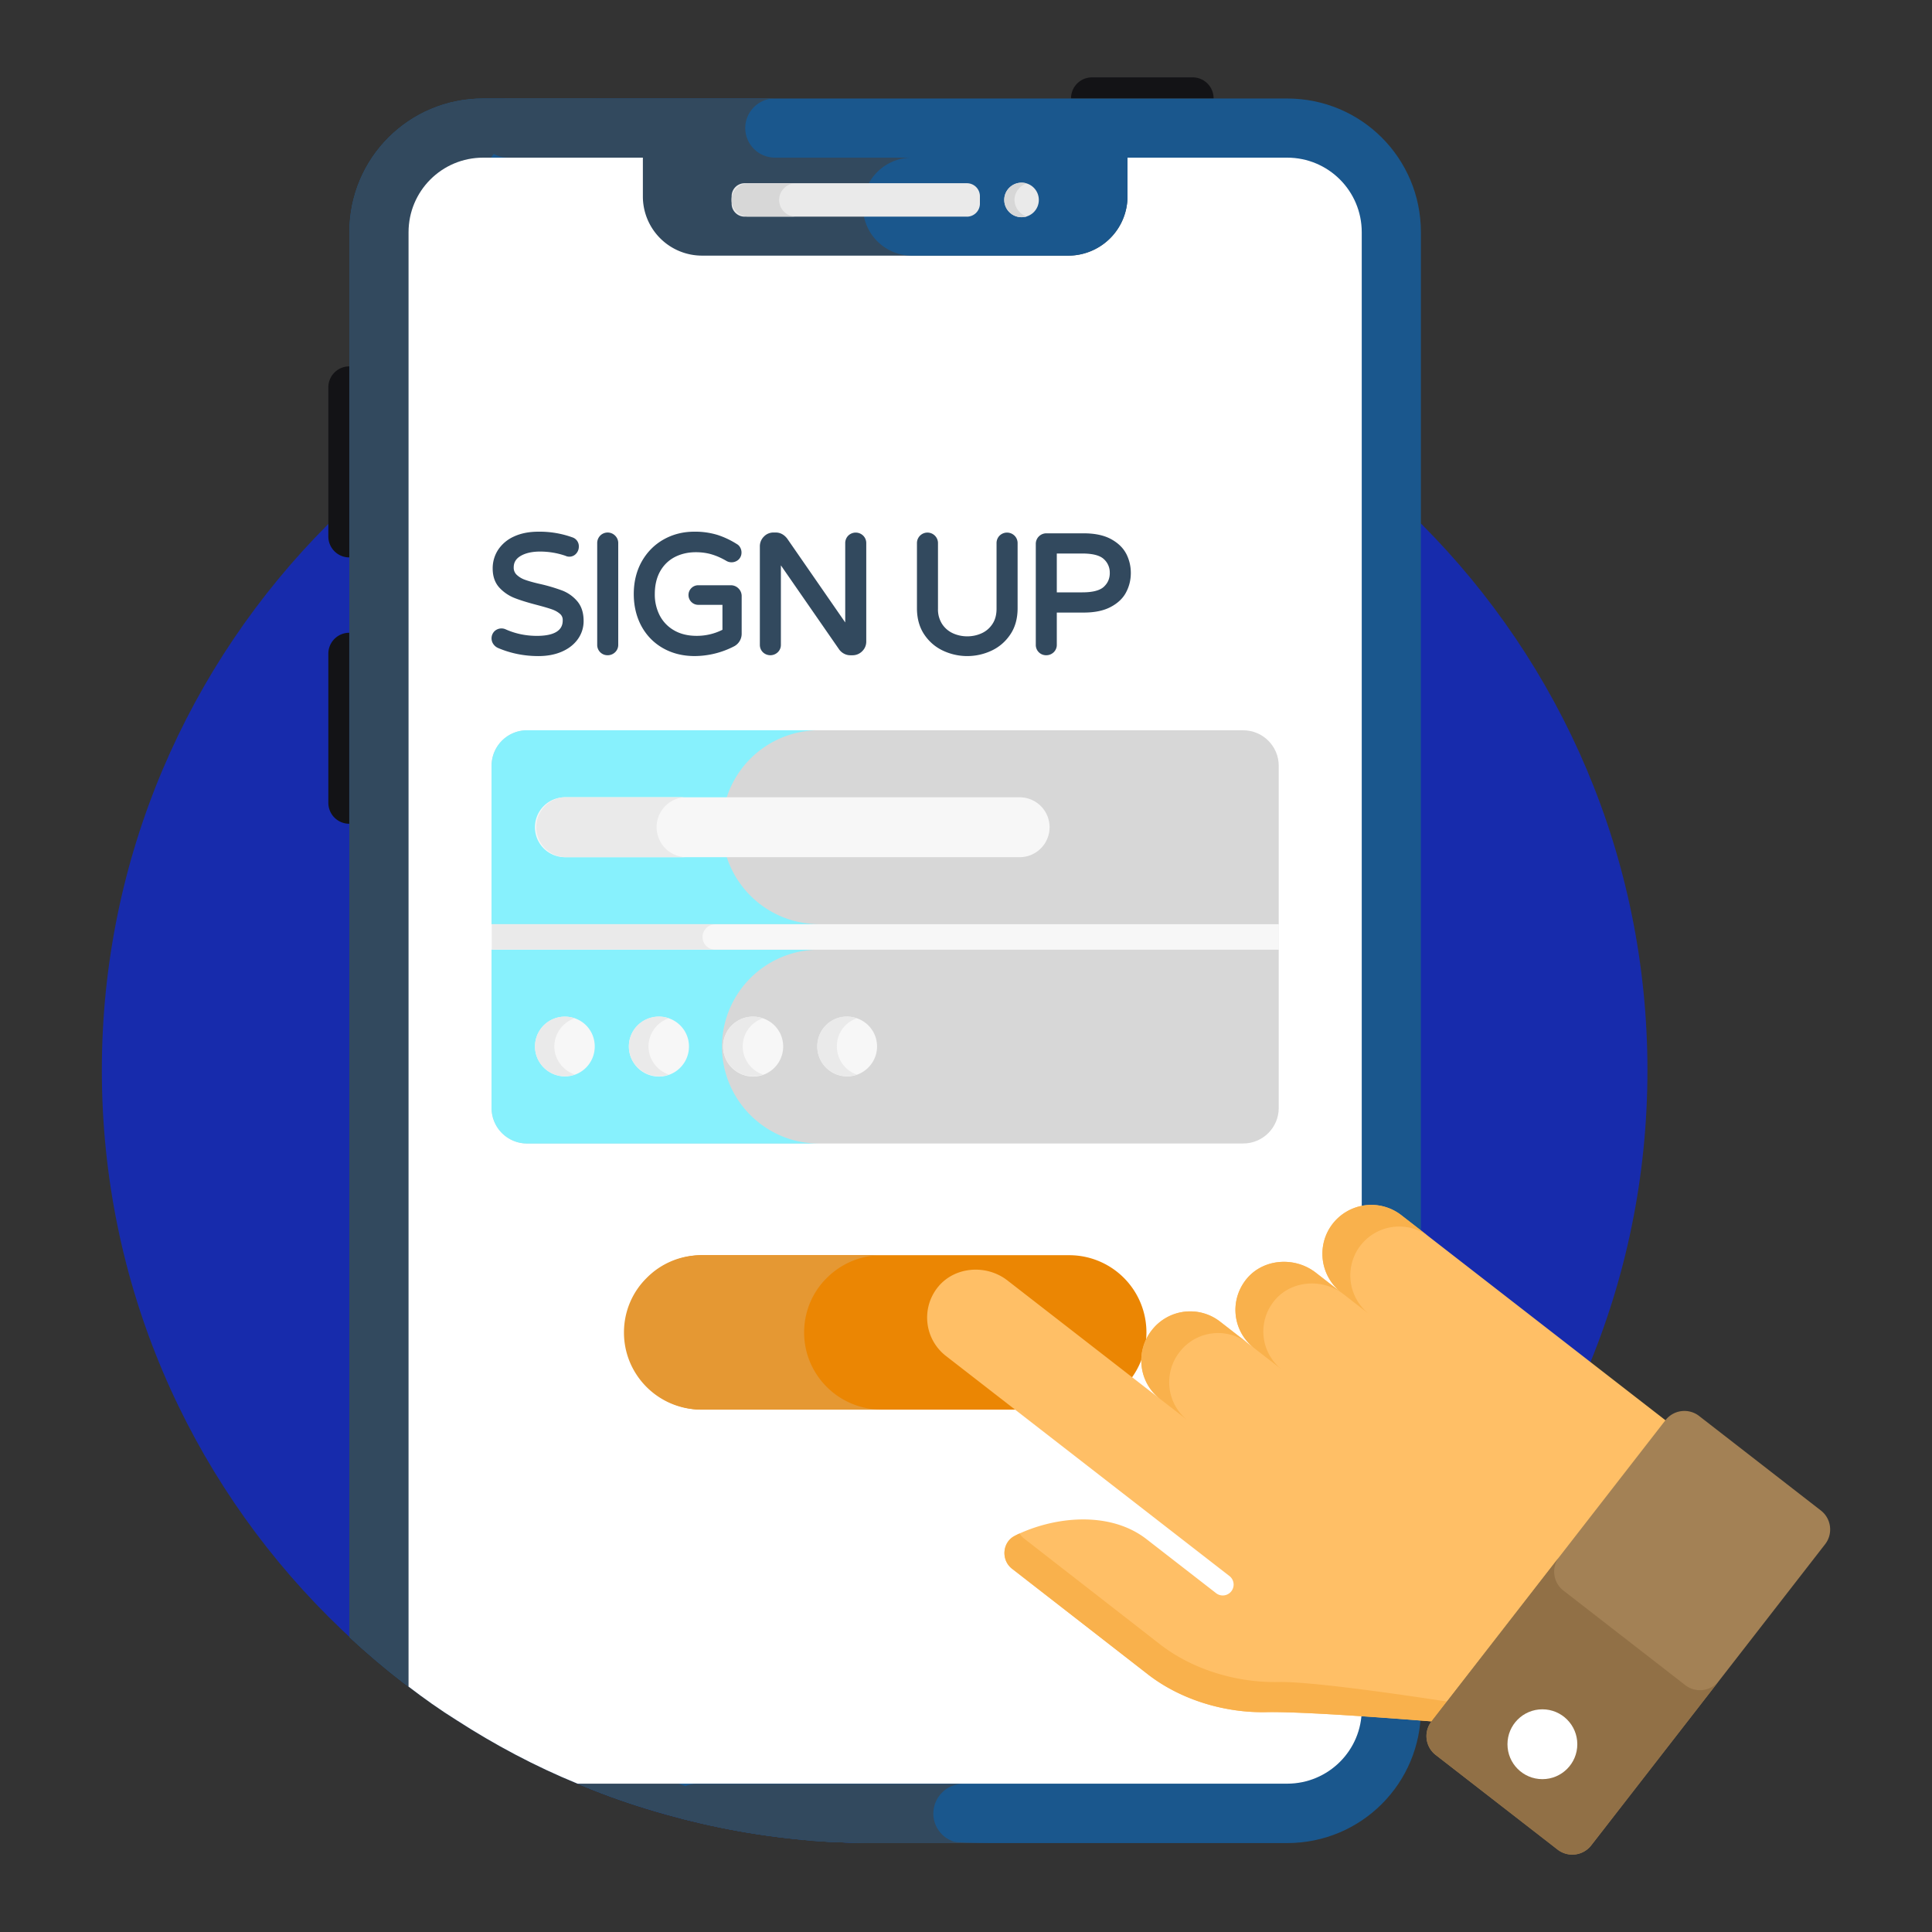 <svg xmlns="http://www.w3.org/2000/svg" viewBox="0 0 80 80" id="SignUp">
  <rect x="0" y="0" width="80" height="80" fill="#333333" stroke="none"/>
  <path fill="#172bac" d="M68.217 44.318c0 17.67-14.313 32-31.99 32-17.615 0-32.01-14.283-32.01-32 0-17.65 14.338-32 32-32 17.717 0 32 14.355 32 32z" class="color75d38f svgShape"></path>
  <path fill="#1a578d" d="M58.837 9.618v61.16c0 3.07-2.47 5.54-5.54 5.54h-17.07c-.52 0-1.04-.01-1.55-.04-.22 0-.44-.01-.66-.03-.35-.02-.69-.04-1.04-.08.26.03.52.05.79.06-2.12-.16-4.18-.53-6.17-1.09-1.05-.29-2.08-.63-3.08-1.03-.2-.08-.4-.16-.6-.25-1.76-.72-3.43-1.61-5.01-2.63-.69-.43-1.35-.9-1.99-1.39l-.21-.15c-.78-.6-1.52-1.23-2.24-1.9V9.619c0-3.07 2.47-5.54 5.54-5.54h33.29c3.07 0 5.54 2.47 5.54 5.54z" class="color3f596b svgShape"></path>
  <path fill="#32495e" d="M41.157 76.318h-4.93c-.52 0-1.04-.01-1.55-.04-.22 0-.44-.01-.66-.03-.35-.02-.69-.04-1.04-.08.26.03.52.05.79.06-2.12-.16-4.18-.53-6.17-1.09-1.05-.29-2.08-.63-3.08-1.03-.2-.08-.4-.16-.6-.25-1.76-.72-3.43-1.61-5.01-2.63-.69-.43-1.35-.9-1.99-1.39l-.21-.15c-.78-.6-1.52-1.23-2.24-1.9V9.618c0-3.07 2.47-5.54 5.54-5.54h4.93c-1.85 0-3.49.9-4.49 2.29-.04.05-.07.1-.12.16-.58.88-.93 1.95-.93 3.09v59.31c.79.6 1.6 1.18 2.45 1.72 1.96 1.27 4.06 2.35 6.26 3.21.09.03.18.07.27.1 3.19 1.23 6.61 2.01 10.18 2.27h.03c.32.02.65.04.97.05h.02c.53.03 1.05.04 1.58.04z" class="color324a5e svgShape"></path>
  <path fill="#ffffff" d="M56.387 9.618v61.16c0 1.7-1.38 3.08-3.09 3.08h-29.38c-1.76-.72-3.43-1.61-5.01-2.63-.69-.43-1.35-.9-1.99-1.39V9.618c0-1.71 1.38-3.09 3.09-3.09h33.29c1.71 0 3.09 1.38 3.09 3.09z" class="colorffffff svgShape"></path>
  <path fill="#131316" d="M14.463 15.171v7.91a.866.866 0 0 1-.867-.867v-6.176c0-.479.388-.867.867-.867zm35.789-11.1h-5.903c0-.479.388-.867.867-.867h4.17c.478 0 .866.388.866.867zM14.462 26.2v7.91a.866.866 0 0 1-.866-.866v-6.177c0-.478.388-.866.867-.866z" class="color22303f svgShape"></path>
  <path fill="#32495e" d="M46.687 6.528v1.597a2.45 2.45 0 0 1-2.46 2.46H29.079a2.45 2.45 0 0 1-2.459-2.46V6.528h20.068z" class="color324a5e svgShape"></path>
  <path fill="#1a578d" d="M35.733 8.556c0 1.12.908 2.029 2.028 2.029h6.467a2.46 2.46 0 0 0 2.46-2.46V6.528H37.76c-1.12 0-2.029.908-2.029 2.028z" class="color3f596b svgShape"></path>
  <path fill="#eaeaea" d="M40.037 8.971h-9.203a.539.539 0 0 1-.539-.539v-.307c0-.297.241-.538.539-.538h9.203c.298 0 .539.24.539.538v.307a.539.539 0 0 1-.539.54z" class="colore6e9ee svgShape"></path>
  <path fill="#d7d7d7" d="M32.977 8.967h-1.992a.691.691 0 0 1-.694-.694c0-.373.308-.681.694-.681h1.992a.688.688 0 1 0 0 1.375z" class="colorced5e0 svgShape"></path>
  <circle cx="42.3" cy="8.279" r=".716" fill="#eaeaea" class="colore6e9ee svgShape"></circle>
  <path fill="#d7d7d7" d="M42.508 8.967c-.064.013-.128.025-.205.025a.718.718 0 0 1-.72-.72c0-.385.321-.706.72-.706.077 0 .141.013.205.026-.282.102-.5.372-.5.68 0 .322.218.592.5.695z" class="colorced5e0 svgShape"></path>
  <path fill="#32495e" d="M32.085 6.528H21.044c-.681 0-1.227-.547-1.227-1.227s.546-1.227 1.227-1.227h11.04c-.668 0-1.226.547-1.226 1.227s.558 1.227 1.227 1.227zm7.492 69.75c.09.03.19.04.29.04h-3.64c-.52 0-1.04-.01-1.55-.04-.22 0-.44-.01-.66-.03-.09 0-.17-.01-.25-.02-2.12-.16-4.18-.53-6.17-1.09v-.04c0-.52.32-.97.78-1.14.14-.06.29-.09.45-.09h11.04c-.67 0-1.22.55-1.22 1.23 0 .47.27.88.66 1.08.08.04.16.08.25.1h.02z" class="color324a5e svgShape"></path>
  <path fill="#d7d7d7" d="M21.827 47.349h29.651c.813 0 1.472-.66 1.472-1.472V39.32H20.355v6.557c0 .813.659 1.472 1.472 1.472z" class="colorced5e0 svgShape"></path>
  <path fill="#87f1fd" d="M33.911 47.351H21.825a1.47 1.47 0 0 1-1.471-1.471v-6.557H33.91a4.018 4.018 0 0 0-4.014 4.014c0 2.214 1.8 4.014 4.014 4.014z" class="coloracb3ba svgShape"></path>
  <path fill="#d7d7d7" d="M51.478 30.24h-29.65c-.814 0-1.473.659-1.473 1.472v6.557H52.95v-6.557c0-.813-.659-1.472-1.472-1.472z" class="colorced5e0 svgShape"></path>
  <path fill="#87f1fd" d="M33.911 38.265H20.354v-6.557a1.47 1.47 0 0 1 1.471-1.471h12.086a4.018 4.018 0 0 0-4.014 4.014c0 2.214 1.8 4.014 4.014 4.014z" class="coloracb3ba svgShape"></path>
  <path fill="#eaeaea" d="M20.361 38.275h32.586v1.043H20.361z" class="colore6e9ee svgShape"></path>
  <path fill="#f7f7f7" d="M52.948 38.275v1.043h-23.33a.515.515 0 0 1-.528-.514c0-.286.229-.529.528-.529h23.33zM42.221 33.014h-18.83a1.24 1.24 0 0 0 0 2.48h18.83a1.24 1.24 0 1 0 0-2.48z" class="coloreff1f4 svgShape"></path>
  <path fill="#eaeaea" d="M28.383 35.494h-4.986a1.244 1.244 0 0 1 0-2.486h4.986a1.244 1.244 0 0 0 0 2.486z" class="colore6e9ee svgShape"></path>
  <path fill="#f7f7f7" d="M32.43 43.334a1.244 1.244 0 0 1-2.488 0c0-.692.56-1.236 1.237-1.236.692 0 1.251.544 1.251 1.236zm-7.803 0c0 .678-.544 1.237-1.236 1.237-.678 0-1.237-.56-1.237-1.237 0-.692.56-1.236 1.237-1.236.692 0 1.236.544 1.236 1.236zm3.902 0a1.244 1.244 0 0 1-2.488 0c0-.692.56-1.236 1.251-1.236.677 0 1.237.544 1.237 1.236zm7.788 0c0 .678-.56 1.237-1.236 1.237-.692 0-1.237-.56-1.237-1.237 0-.692.545-1.236 1.236-1.236.678 0 1.237.544 1.237 1.236z" class="coloreff1f4 svgShape"></path>
  <path fill="#eaeaea" d="M31.597 44.494a1.241 1.241 0 0 1-1.657-1.157c0-.7.557-1.243 1.243-1.243.143 0 .285.029.414.071a1.223 1.223 0 0 0-.843 1.172c0 .528.357 1 .843 1.157zm-7.8 0a1.238 1.238 0 0 1-.4.072 1.235 1.235 0 1 1 .4-2.4 1.237 1.237 0 0 0-.843 1.17c0 .53.357.987.843 1.158zm3.9 0a1.24 1.24 0 0 1-.4.072c-.7 0-1.257-.558-1.257-1.23a1.238 1.238 0 0 1 1.657-1.17 1.223 1.223 0 0 0-.843 1.17c0 .53.357 1.001.843 1.158zm7.786 0a1.232 1.232 0 0 1-1.643-1.157 1.226 1.226 0 0 1 1.643-1.172 1.21 1.21 0 0 0-.829 1.172c0 .528.343 1 .829 1.157z" class="colore6e9ee svgShape"></path>
  <path fill="#32495e" d="M23.285 24.454h-.001a7.187 7.187 0 0 0-.887-.265c-.27-.06-.486-.12-.646-.177a.97.97 0 0 1-.357-.212.4.4 0 0 1-.122-.308c0-.2.09-.353.277-.466.205-.124.479-.187.814-.187.36 0 .716.06 1.05.175a.375.375 0 0 0 .45-.096.423.423 0 0 0 .105-.279.388.388 0 0 0-.272-.39 4.006 4.006 0 0 0-1.402-.233c-.387 0-.727.067-1.012.2a1.545 1.545 0 0 0-.656.55 1.4 1.4 0 0 0-.225.774c0 .326.093.593.279.795.177.19.39.335.634.43.23.09.536.185.908.282.275.072.488.134.632.185.133.046.246.11.337.19a.32.32 0 0 1 .11.248c0 .163 0 .66-1.068.66-.46 0-.895-.091-1.296-.271a.42.42 0 0 0-.472.089.419.419 0 0 0-.035.525c.05.07.113.122.19.157.52.223 1.083.337 1.674.337.362 0 .687-.061.965-.181.283-.122.507-.296.665-.516a1.27 1.27 0 0 0 .242-.76c0-.338-.09-.613-.266-.818a1.547 1.547 0 0 0-.615-.438zm1.567-2.273a.436.436 0 0 0-.123.309v4.21a.425.425 0 0 0 .431.432.438.438 0 0 0 .31-.124.419.419 0 0 0 .13-.308v-4.21a.428.428 0 0 0-.129-.31.435.435 0 0 0-.62.001zm5.406 2.053h-1.344a.4.4 0 0 0-.287.119.4.4 0 0 0-.118.286.4.4 0 0 0 .118.286.4.4 0 0 0 .287.12h1.001v1.033a2.35 2.35 0 0 1-1.069.251c-.36 0-.672-.076-.93-.225a1.512 1.512 0 0 1-.595-.613 1.893 1.893 0 0 1-.207-.893c0-.363.075-.68.22-.939.145-.258.347-.455.6-.589.26-.135.554-.204.878-.204.236 0 .458.03.66.091.203.06.409.152.62.277a.43.43 0 0 0 .498-.07.4.4 0 0 0 .114-.286c0-.078-.02-.15-.058-.214a.343.343 0 0 0-.137-.137 3.52 3.52 0 0 0-.795-.376 3.167 3.167 0 0 0-.97-.135c-.462 0-.887.109-1.266.323-.38.214-.684.521-.906.914-.218.39-.329.843-.329 1.345 0 .49.107.937.316 1.326.212.39.512.698.894.915s.822.327 1.31.327a3.59 3.59 0 0 0 1.616-.394.588.588 0 0 0 .332-.536v-1.55a.443.443 0 0 0-.132-.321.444.444 0 0 0-.32-.131zm4.865-2.053a.435.435 0 0 0-.124.309v3.284l-2.403-3.472c-.13-.167-.29-.252-.474-.252h-.089a.545.545 0 0 0-.404.171.563.563 0 0 0-.165.404V26.7c0 .12.043.225.126.308a.445.445 0 0 0 .614.002.417.417 0 0 0 .131-.31v-3.29l2.417 3.489a.59.59 0 0 0 .198.169.55.55 0 0 0 .263.065h.082a.56.56 0 0 0 .405-.165.552.552 0 0 0 .17-.403V22.49a.43.43 0 0 0-.127-.31.442.442 0 0 0-.62.001zm6.266 0a.435.435 0 0 0-.124.309v2.715c0 .25-.055.457-.167.628-.111.171-.26.301-.443.386-.375.174-.83.174-1.205 0a1.056 1.056 0 0 1-.443-.386 1.115 1.115 0 0 1-.167-.628V22.49a.428.428 0 0 0-.129-.31.435.435 0 0 0-.742.31v2.695c0 .429.104.798.309 1.098.202.297.467.521.788.668a2.36 2.36 0 0 0 1.974-.001c.32-.146.585-.37.787-.667.206-.298.31-.668.31-1.098V22.49a.43.43 0 0 0-.129-.31.441.441 0 0 0-.619.001zm5.245.749c-.13-.249-.345-.455-.64-.613-.29-.155-.665-.233-1.116-.233h-1.556a.435.435 0 0 0-.432.439V26.7a.425.425 0 0 0 .432.432.438.438 0 0 0 .31-.124.422.422 0 0 0 .128-.308v-1.335h1.118c.45 0 .826-.078 1.117-.234.295-.156.51-.362.638-.612.127-.243.192-.51.192-.794 0-.283-.065-.55-.19-.795zm-.68.795c0 .23-.08.417-.245.571-.164.154-.464.232-.892.232H43.76V22.92h1.057c.428 0 .73.078.893.234a.742.742 0 0 1 .243.57z" class="color324a5e svgShape"></path>
  <path fill="#eb8603" d="M44.274 58.37H29.03a3.198 3.198 0 0 1 0-6.395h15.244a3.197 3.197 0 1 1 0 6.395z" class="colorf1543f svgShape"></path>
  <path fill="#e59833" d="M36.497 58.367h-7.47c-1.76 0-3.19-1.43-3.19-3.19 0-.89.36-1.69.94-2.26a3.15 3.15 0 0 1 2.25-.94h7.47c-.88 0-1.68.36-2.26.94-.58.57-.94 1.37-.94 2.26 0 1.76 1.44 3.19 3.2 3.19z" class="colore54433 svgShape"></path>
  <path fill="#ffbf66" d="m58.024 50.318 11.4 8.85-9.45 12.166s-5.65-.477-7.535-.437c-1.726.038-3.544-.51-4.904-1.566l-5.626-4.368c-.463-.359-.415-1.108.118-1.374 1.644-.814 3.94-1.026 5.445.142l2.87 2.228a.45.45 0 1 0 .552-.71l-11.73-9.106a2.01 2.01 0 0 1-.379-2.78c.675-.917 2.033-1.04 2.93-.343l6.313 4.9c-.875-.679-1.023-1.952-.343-2.827a2.012 2.012 0 0 1 2.828-.373l1.42 1.102a2.004 2.004 0 0 1-.38-2.78c.67-.92 2.029-1.043 2.927-.346l1.058.822a2.033 2.033 0 0 1-.358-2.84 2.026 2.026 0 0 1 2.844-.36z" class="colorffd05b svgShape"></path>
  <path fill="#f9b14c" d="M52.939 69.649c-1.727.034-3.55-.51-4.905-1.561l-5.623-4.376a.72.72 0 0 1-.19-.213 1.478 1.478 0 0 0-.188.093c-.54.264-.588 1.014-.12 1.368l5.623 4.376c1.355 1.05 3.178 1.595 4.905 1.56 1.888-.037 7.536.442 7.536.442l.603-.776s-5.895-.949-7.641-.913zm-4.099-13.66a2.013 2.013 0 0 1 2.828-.372l-1.155-.897a2.013 2.013 0 0 0-2.828.372c-.68.876-.532 2.15.343 2.828l1.155.896c-.874-.678-1.023-1.951-.343-2.827zm6.34-5.311c-.68.875-.52 2.158.358 2.84l-1.058-.822c-.898-.697-2.256-.575-2.927.346-.65.885-.483 2.11.38 2.78l1.154.896a2.004 2.004 0 0 1-.379-2.78c.671-.92 2.03-1.042 2.927-.346l1.058.822a2.033 2.033 0 0 1-.358-2.84 2.026 2.026 0 0 1 2.844-.36l-1.155-.896a2.026 2.026 0 0 0-2.844.36z" class="colorf9b54c svgShape"></path>
  <path fill="#a38155" d="m70.356 58.632 5.044 3.916c.432.335.51.962.175 1.394L65.89 76.411a.993.993 0 0 1-1.394.176l-5.045-3.916a.99.99 0 0 1-.174-1.394l9.685-12.468a.994.994 0 0 1 1.394-.177z" class="colora36f55 svgShape"></path>
  <path fill="#917046" d="m69.784 69.779-5.045-3.916a.99.99 0 0 1-.174-1.394l-5.288 6.809a.99.99 0 0 0 .174 1.393l5.045 3.916a.993.993 0 0 0 1.394-.176l5.288-6.809a.994.994 0 0 1-1.394.177z" class="color915946 svgShape"></path>
  <circle cx="63.867" cy="72.225" r="1.446" fill="#ffffff" class="colorffffff svgShape"></circle>
</svg>
